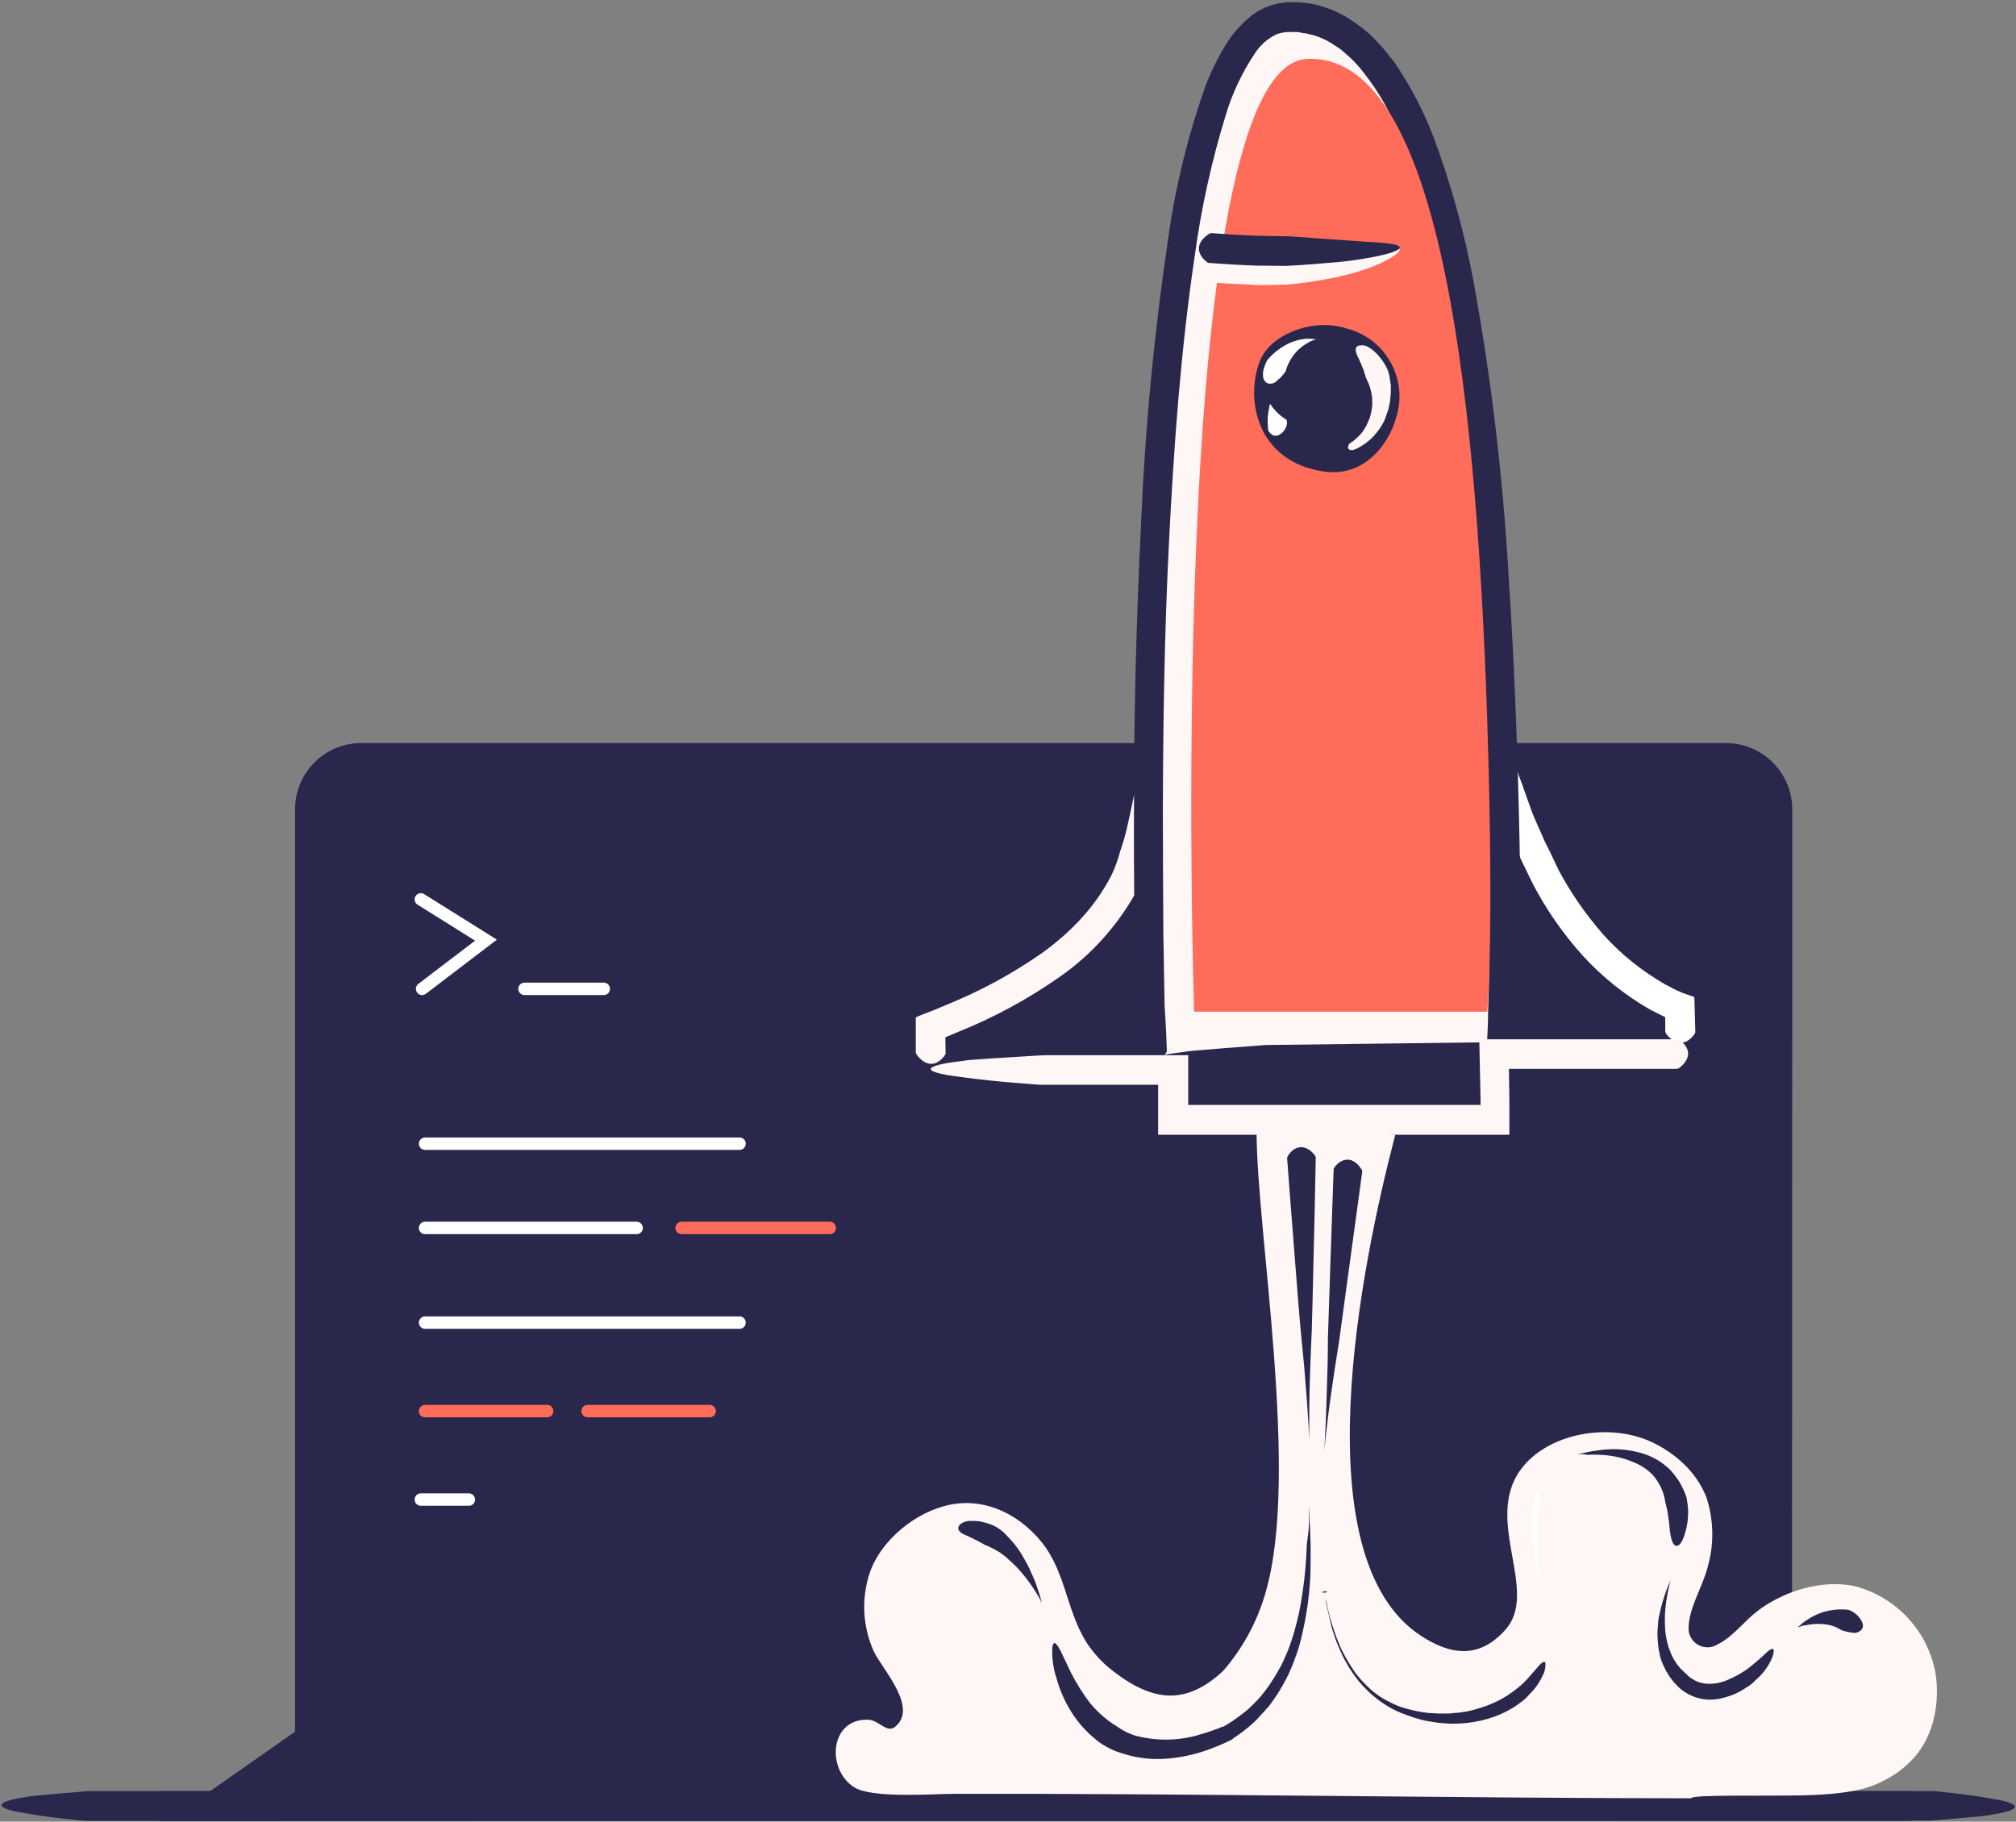 <svg width="811" height="733" viewBox="0 0 811 733" fill="none" xmlns="http://www.w3.org/2000/svg">
<rect x="0" y="0" width="811" height="733" fill="#808080" stroke="none"/>
<path d="M118.7 696.8L70.3 730.7H746.7L716.9 695.2L118.7 696.8Z" fill="#29274C"/>
<path d="M720.9 696.8H118.7V325.6C118.7 310.9 130.6 299 145.3 299H694.3C709 299 720.9 310.9 721 325.6L720.9 696.8Z" fill="#29274C"/>
<path d="M171 460.2H297.5" stroke="white" stroke-width="5" stroke-miterlimit="10" stroke-linecap="round"/>
<path d="M171 532.2H297.5" stroke="white" stroke-width="5" stroke-miterlimit="10" stroke-linecap="round"/>
<path d="M171 494.1H256.1" stroke="white" stroke-width="5" stroke-miterlimit="10" stroke-linecap="round"/>
<path d="M211 397.9H242.9" stroke="white" stroke-width="5" stroke-miterlimit="10" stroke-linecap="round"/>
<path d="M171 567.8H220.1" stroke="#FF6D5A" stroke-width="5" stroke-miterlimit="10" stroke-linecap="round"/>
<path d="M236.4 567.8H285.5" stroke="#FF6D5A" stroke-width="5" stroke-miterlimit="10" stroke-linecap="round"/>
<path d="M274.2 494.1H333.8" stroke="#FF6D5A" stroke-width="5" stroke-miterlimit="10" stroke-linecap="round"/>
<path d="M169.3 603.4H188.6" stroke="white" stroke-width="5" stroke-miterlimit="10" stroke-linecap="round"/>
<path d="M169.3 361.9L195.5 378.3L169.8 397.9" stroke="white" stroke-width="5" stroke-miterlimit="10" stroke-linecap="round"/>
<path d="M64.5 732.8C64.3 732.8 64.1 732.7 63.9 732.5C61.9 730.8 59.1 726.4 63.8 721.2C64 721 64.3 720.9 64.5 720.7H777.8C777.8 720.7 791.3 721.9 800.8 723.7C816.9 726.2 810.4 728.9 800.5 730.3C801.5 730.6 776.7 732.6 776.7 732.6L64.5 732.8Z" fill="#29274C"/>
<path d="M768.9 720.7C769.1 720.7 769.3 720.8 769.5 721C771.5 722.7 774.4 727.1 769.5 732.2C769.3 732.4 769 732.6 768.8 732.7H34.4C34.4 732.7 20.5 731.5 10.7 729.7C-5.9 727.1 0.7 724.5 11 723C9.9 722.8 35.6 720.7 35.6 720.7H768.9Z" fill="#29274C"/>
<path d="M380.4 423.8C380.4 424.1 380.4 424.2 380.1 424.6C378.4 427.1 374 431 368.9 424.6C368.7 424.3 368.6 424 368.4 423.6V410.2C368.1 409.1 369.2 409.1 369.9 408.7L372.2 407.8L376.3 406.2L380.8 404.3C394.4 398.8 407.3 391.8 419.3 383.4C425.1 379.2 430.5 374.5 435.3 369.2C440 364 444 358.3 447.2 352C448.6 349 449.8 345.8 450.6 342.6C451.7 339.4 452.7 336.2 453.4 332.9C454.8 327.1 456.2 319.5 457.7 313.2C460 302.4 462.1 299.5 463 300.7C463.9 301.9 464.1 307.6 464.3 314.2C464.3 313.5 464.3 321.5 464 330C463.8 334 463.4 338 462.8 341.9C462.3 345.3 461.7 347.4 461.7 347.4C460.7 350.8 459.5 354 458 357.2C450.4 371.5 439.6 383.8 426.4 393C413.7 401.9 400 409.4 385.5 415.2L380.3 417.4L380.4 423.8Z" fill="#FFF7F6"/>
<path d="M771.3 705.7C767.6 710.3 762.9 714 757.6 716.6C752.6 719.2 745.5 721.9 725.8 722.4C709.7 722.8 680.7 722 680.3 723.6C590.2 723.6 475.2 721.6 384.1 721.8C375.6 721.8 350.7 723.8 343.5 719.1C332.3 711.8 333.8 691.3 349.4 692C353.6 692.2 356.7 697.5 360 694.9C369.6 687.3 355.1 671.8 351.6 664.7C347.7 656.1 346.6 646.5 348.7 637.2C351.6 622.1 366.3 609.7 379.6 606.1C394.7 601.8 409.5 608.7 419 620.5C429.3 633.2 429 650 438.6 663.1C440.9 666.2 443.5 669 446.5 671.4C463.7 685.3 477.2 686.1 492 672.4C500 663.2 505.9 652.3 509.2 640.5C522.9 593.2 505.5 495.5 505.5 455.4C505.5 453.2 561.3 456.6 561.3 456.6C547.6 508.9 523.5 626.7 571.6 658.2C583.7 666.1 595 667.5 605.4 656C619.7 640.4 596.4 611.7 612 591C622 577.7 644.3 572.6 661.7 579.1C663.9 579.9 680.4 586.4 686.6 602.9C689.4 611.8 689.6 621.4 687 630.4C685 638.6 678.9 647.6 679.3 656.1C679.8 660.3 683.6 663.3 687.8 662.8C688.9 662.7 690 662.3 690.9 661.7C697.1 658.7 701.5 652.5 706.8 648.4C716.6 640.8 732.3 635.2 746.4 638.3C762.4 642.6 774.8 655.5 778.3 671.7C778.8 673.7 782.2 691.5 771.3 705.7Z" fill="#FFF7F6"/>
<path d="M517.8 466.2C517.7 465.9 517.8 465.6 518 465.4C519.3 462.7 523.9 458.7 528.9 464.8C529.1 465.1 529.2 465.4 529.3 465.7L528.9 485.7L528 524.2L527.7 535.3C527.7 535.3 526.8 553.6 526.7 566.4C526.7 577.3 526.7 580.6 526.7 579.4C526.7 578.2 526.4 572.5 525.9 566C525.9 565.1 525.3 558.4 524.7 550.4L523.1 533.8L522.3 524.3L519.3 486L517.8 466.2Z" fill="#29274C"/>
<path d="M536.5 470.6C536.5 470.3 536.6 470.1 536.8 469.8C538.4 467.3 543.4 463.8 547.7 470.5C547.9 470.8 548 471.2 548 471.5L545.3 491.3L540.1 529.4L538.6 540.4C538.6 540.4 535.6 558.5 534.1 571.3C532.8 582.1 532.6 585.4 532.7 584.2C532.8 583.1 533.1 577.5 533.4 570.8C533.4 569.9 533.7 563.1 533.9 555.2C534.2 547.2 534.2 538.5 534.2 538.5L534.5 529L535.8 490.6L536.5 470.6Z" fill="#29274C"/>
<path d="M418.9 644.1V644.3C418.9 645.1 419.6 646.1 418.7 644.3V644.1C418.7 644.1 417.6 642 415.9 639.4C413.8 636.2 411.5 633.2 408.8 630.4C407.4 629 406 627.7 404.5 626.4L402.4 624.8L400.4 623.6C399.4 623.1 398.4 622.6 397.4 622.1L396.3 621.7L395.6 621.3C395.2 621 394.6 620.8 394 620.4C393.3 620 392.5 619.6 391.8 619.3C391 618.8 390.2 618.6 389.4 618.1C386.6 617.1 385.3 616 385.5 614.7C385.7 613.4 387.4 612.3 389.7 612C389.7 612 390.2 612 391.3 612C392.6 612 394 612.1 395.2 612.4C396.5 612.7 397.8 613.1 399.1 613.6L400.7 614.4C400.7 614.4 401.2 614.7 402.1 615.3C403 615.9 404.1 616.9 405.2 618.1C406.6 619.5 407.8 620.9 409 622.5C410.3 624.2 411.4 626.1 412.4 627.9C413.5 629.8 414.4 631.7 415.2 633.6C416 635.4 416.7 637 417.2 638.7C417.9 640.5 418.4 642.3 418.9 644.1Z" fill="#29274C"/>
<path d="M526.6 610.7V610C526.6 607.4 526.4 603.5 526.8 609.8V610.8C527 614.2 527.1 617.4 527.2 620.8C527.3 624.1 527.2 627.5 527.2 630.8C527.2 635.7 526.7 640.5 526.1 645.4C525.4 650.3 524.5 655 523.3 659.8C522.7 662.2 522 664.6 521.1 666.9C520.3 669.3 519.3 671.6 518.3 673.8C516.1 678.3 513.5 682.6 510.4 686.6C508.7 688.4 507.1 690.4 505.3 692.2C503.5 693.9 501.6 695.6 499.5 697.1L496.4 699.3L495.6 699.9L494.9 700.3L494.5 700.5L492.8 701.3C490.5 702.3 488.2 703.3 485.9 704.1C481.1 705.8 476.1 707 471 707.5C465.7 708.1 460.4 707.8 455.2 706.6C453.2 706.1 451.2 705.5 449.2 704.8C448.2 704.4 447.2 704 446.3 703.5C445.4 703 444.5 702.5 443.6 702C442.6 701.4 441.7 700.7 440.9 700C438.7 698.2 436.7 696.3 434.8 694.1C430.1 688.5 426.8 682 424.9 674.9C423.7 671.3 423.2 667.4 423.3 663.6C423.3 661.5 424 660.8 424.6 661.3C426 662.2 428 667.3 430.8 673C433 677.3 435.6 681.5 438.5 685.3C440.7 688 443.2 690.3 445.9 692.4C446.8 693.1 447.7 693.7 448.7 694.3L449.8 695C450.9 695.8 452 696.4 453.2 697C453.8 697.3 454.4 697.5 455.1 697.8C455.8 698.1 456.4 698.3 457.1 698.5C465.8 700.7 475 700.5 483.5 697.7C485.7 697.1 487.9 696.3 490.1 695.5L491.7 694.8H492.1L492.8 694.4L495.7 692.6C497.6 691.3 499.5 689.9 501.2 688.5C503 687.1 504.6 685.3 506.2 683.7C509.3 680.2 511.9 676.4 514.2 672.3C515.4 670.3 516.4 668.2 517.3 666C518.3 663.8 519.1 661.6 519.8 659.4C521.2 654.9 522.4 650.3 523.2 645.7C524 641 524.7 636.2 525.1 631.4C525.4 628 525.6 624.8 525.7 621.5C526.2 617.8 526.7 614.1 526.6 610.7Z" fill="#29274C"/>
<path d="M723.6 654.7C723.1 654.7 722.6 655.3 723.6 654.5C724.4 653.7 725.2 653 726.1 652.4C728.1 651 730.2 649.8 732.5 649C734.9 648.1 737.5 647.7 740.1 647.6C741.3 647.6 742.5 647.6 743.7 647.8C744.4 648 745 648.4 745.7 648.8C746.9 649.6 747.9 650.6 748.6 651.8C749.9 653.8 749.5 655.2 748.6 656C747.7 656.8 746.6 657.2 745.4 657C743.9 656.8 742.4 656.5 740.9 656C740.2 655.6 739.4 655.2 738.7 654.8C736.9 654 735 653.6 733.1 653.5C731 653.3 728.9 653.5 726.8 653.9C724.8 654.1 723.8 654.7 723.6 654.7Z" fill="#29274C"/>
<path d="M670.6 639.3L670.9 638.5C671.4 637.3 672.1 635.8 672.2 635.3C671.9 636.3 671.6 637.4 671.4 638.5L671.2 639.4C670.5 642.6 670 645.9 669.8 649.2C669.7 650.8 669.7 652.5 669.8 654.1C669.8 655.7 670 657.3 670.3 658.9C670.5 660.2 670.8 661.4 671.2 662.7C671.4 663.3 671.6 663.9 671.9 664.5C672.1 665.1 672.3 665.7 672.6 666.2C672.9 667 673.4 667.7 673.8 668.4C674.2 669.1 674.7 669.8 675.2 670.4C675.7 671.1 676.3 671.7 676.9 672.2C677.5 672.8 678.1 673.4 678.7 673.9L679.2 674.4C679.6 674.8 680.1 675.2 680.7 675.5C682.4 676.7 684.3 677.3 686.4 677.5C689.2 677.7 692.1 677.2 694.7 676.1C697.6 674.9 700.4 673.4 702.9 671.6C705.7 669.4 708.4 667.2 710.9 664.7C712.4 663.4 713.3 663.2 713.5 663.9C713.9 665.4 711.8 671.3 706.2 676.1C705.1 677.3 703.8 678.3 702.4 679.1C698.9 681.5 695 683 690.8 683.7C686.2 684.4 681.6 683.4 677.7 680.8C676.4 680 675.3 679 674.3 677.9C673.9 677.5 673.6 677.1 673.2 676.7L671.6 674.6L670.2 672.3C669.8 671.5 669.4 670.7 669.1 670C668.4 668.5 667.9 667 667.6 665.4C667.6 664.7 667.2 664 667.2 663.2C667 661.8 666.9 660.3 666.8 658.9C666.7 657.2 666.8 655.4 667 653.7C667 652 667.4 650.3 667.8 648.6C668.4 645.7 669.4 642.5 670.6 639.3Z" fill="#29274C"/>
<path d="M635.9 585.1H635.6C634.5 585.1 633 585.6 635.6 584.9H636C636.7 584.7 637.4 584.5 638.2 584.4C640 584 641.8 583.7 643.7 583.5C649.3 582.7 655 583.2 660.4 584.7C663.4 585.6 666.3 587 668.9 588.9C670.1 589.8 671.3 590.8 672.3 591.9C673.2 592.9 674 594 674.8 595.1C676 596.8 676.9 598.6 677.7 600.5C678.3 601.9 678.5 602.7 678.5 602.7C678.8 604.3 679 606 679.1 607.7C679.2 610.8 678.8 613.8 677.9 616.8C676.6 621.4 675 622.5 673.9 621.9C672.8 621.3 672.2 619 671.8 616.3C671.8 616.6 671.6 613.4 671.1 610.3C670.9 608.3 670.4 606.3 669.9 604.3L669.6 602.7C669.3 601.3 668.8 599.9 668.2 598.6C667.3 596.7 666.2 595 664.8 593.4C663 591.6 660.9 590.1 658.6 589C653.9 586.8 648.9 585.6 643.8 585.4C642 585.3 640.2 585.3 638.5 585.4C636.8 585 636 585.1 635.9 585.1Z" fill="#29274C"/>
<path d="M623.1 652V652.4L623.4 653.4V653.8C623.4 653.8 624 653.8 624.2 653.8C622.7 654.5 623.8 653.8 623.1 652.4V652C622.2 648.8 621.4 645.6 620.6 642.4C619.4 637.3 618.3 632.1 617.5 626.8C617.2 625 617 623.1 616.7 621.3C616.7 621.3 616.4 619 616.3 615.9C616.3 614.4 616.3 612.5 616.3 610.8C616.4 609.1 616.6 607.3 616.8 605.6C617.7 600.1 619 598.7 619.4 599.4C619.7 601.6 619.7 603.9 619.2 606.1C619.2 605.8 618.8 609.5 618.5 613.8C618.3 618 618.5 622 618.5 622C618.5 623.6 618.5 625.1 618.5 626.8C618.8 632.1 619.5 637.3 620.6 642.5C621.4 645.6 622.2 648.8 623.1 652Z" fill="white"/>
<path d="M533.4 644.6V643.8L533.1 641.8V641C533.1 640.8 531.8 640.8 531.6 640.7C532.1 640.5 532.6 640.4 533.1 640.3H533.9C534.1 640.3 533.7 640.5 533.5 640.6C533.3 640.7 533 641 533.1 641.1V641.7L533.4 643.6L533.6 644.5C534.2 647.8 535 651 536 654.1C536.5 655.7 537.1 657.2 537.6 658.8C538.2 660.4 538.9 661.8 539.5 663.4C540.4 665.2 541.3 666.9 542.3 668.6C543.3 670.3 544.4 671.9 545.5 673.5C546.7 675 548 676.5 549.3 677.8C550.7 679.2 552.1 680.5 553.6 681.6C555.1 682.7 556.8 683.8 558.5 684.6C560.2 685.5 561.9 686.3 563.7 686.9C567.4 688.1 571.1 688.9 574.9 689.3C576.7 689.3 578.5 689.6 580.3 689.5C581.2 689.5 582.1 689.5 583 689.5L585.6 689.2H586.4L588.5 688.9C589.6 688.8 590.7 688.6 591.7 688.3C593 688 594.3 687.6 595.6 687.2C598.6 686.3 601.6 685 604.3 683.5C607.1 681.9 609.7 680 612.1 677.9C613.7 676.4 615.1 674.9 616.5 673.2C617.7 671.9 618.5 670.9 619.2 670.1C620.6 668.6 621.4 668.4 621.7 669.1C621.8 670.8 621.5 672.5 620.7 674C619.4 676.9 617.6 679.5 615.3 681.7C614.3 682.9 613.2 684 611.9 684.9C608.8 687.3 605.3 689.2 601.6 690.6C597.8 692 593.9 692.9 589.9 693.3C588.1 693.5 586.3 693.6 584.4 693.6C582.8 693.6 581 693.4 579.5 693.3C578 693.2 576.1 692.8 574.6 692.6C573.1 692.4 570.6 691.7 568.7 691.1C566.8 690.4 564.9 689.8 563 689C559.3 687.4 555.8 685.2 552.7 682.6C551.1 681.3 549.7 679.9 548.3 678.4C545.6 675.5 543.3 672.2 541.4 668.7C540.4 667 539.6 665.2 538.8 663.4C538.2 661.9 537.5 660.4 537 658.8C536.5 657.2 535.9 655.7 535.5 654C534.9 651.2 534.1 647.8 533.4 644.6Z" fill="#29274C"/>
<path d="M682 415.2C682 415.5 681.9 415.8 681.7 416C680 418.6 675.6 422.5 670.4 416.2C670.2 415.9 670.1 415.6 669.9 415.2V409.3L668.7 408.7C667.1 407.9 665.5 407.1 663.9 406.3C653.6 400.4 644.4 393 636.4 384.2C628.6 375.5 622 365.9 616.6 355.6L611.6 345.3L611.3 344.5L610.6 342.3C610.1 340.4 609.3 337.7 608.4 334.6C607.5 331.2 606.8 327.8 606.2 324.3C605.5 320.9 605 317.5 604.7 314C602.9 291.9 607.3 300.3 611.3 312.9C611.8 314.2 612.4 315.6 612.8 317L616.5 327.3C618 331 619.8 334.7 620.9 337.4C621.6 339 622.3 340.5 623.1 341.9L627 350.1C632 359.5 638.1 368.2 645.1 376.2C652.1 384 660.4 390.6 669.5 395.9C670.8 396.6 672.2 397.3 673.5 398L674.5 398.5L676.8 399.5L681.6 401.2L682 415.2Z" fill="white"/>
<path d="M463.6 427.1C463.6 427.1 448.5 9.6 517.8 6.7C578.9 4.2 598.5 139 604 294.7C607.4 388.9 604 425.2 604 425.2L463.7 427L463.6 427.1Z" fill="#FFF7F6"/>
<path d="M469.4 422.8C469.4 423.1 469.3 423.3 469.1 423.6C467.5 426.3 463.2 430.3 457.9 424.1C457.7 423.8 457.5 423.5 457.4 423.2C457.4 422.8 457.2 415.5 456.9 404.8C456.6 394.1 456.6 383.7 456.4 372.6C456.2 356 456.1 339 456.2 321.5C456.2 286.4 457.1 249.4 459 211.4C460.6 172.2 464.4 133 470.2 94.2C473.1 73.9 478.1 54 484.9 34.7C486.8 29.7 489.1 24.8 491.8 20.2C494.6 15.1 498.3 10.6 502.7 6.9C503.9 5.9 505.2 5 506.6 4.2L508.8 3.1C509.6 2.8 510.4 2.5 511.2 2.2C512.8 1.7 514.5 1.3 516.2 1.1L517.5 0.9H518.6H520.8C523.7 0.9 526.7 1.3 529.5 1.9C530.9 2.2 532.3 2.8 533.7 3.2C535.1 3.6 536.4 4.2 537.7 4.8L541.6 6.8C542.8 7.6 544 8.4 545.2 9.2C547.5 10.8 549.7 12.6 551.8 14.5C553.7 16.5 555.7 18.5 557.4 20.6C559.1 22.7 560.8 24.8 562.3 27.1C568.1 35.9 572.9 45.3 576.7 55.2C583.8 74.3 589.2 93.9 592.9 113.9C599.9 152.4 604.5 191.3 606.8 230.3C609.3 268.1 610.6 304.6 611.3 339.3C611.6 356.5 611.7 373.7 611.3 389.8C611.3 398 611.1 406 610.6 413.9L610.3 419.8L609.9 425.3L609.4 431C606 431.4 601.8 431.3 598.3 431.4H592.6L507.7 432.5C507.7 432.5 489.4 431.5 476.6 429.8C454.8 427.5 463.5 424.7 476.9 423.2C475.5 423 509.1 420.5 509.1 420.5L598.2 419.4C598.4 416.3 598.5 413.2 598.6 410.1C598.6 406.3 598.8 402.5 598.9 398.7C599.1 391 599.2 383.2 599.2 375.2C599.2 359.2 599 342.7 598.7 325.7C597.8 291.7 596.4 255.8 593.6 218.8C591.1 180.9 586.1 143.1 578.6 105.9C574.8 87 569 68.5 561.4 50.7C557.7 42.1 552.7 34.1 546.7 26.9C545.2 25.2 543.7 23.6 541.9 22.1L539.4 19.9L536.7 18.1C534.9 16.9 533.1 15.9 531.1 15.1C529.1 14.3 527.1 13.8 525.1 13.4C524.1 13.4 523 13 522 12.9H518.9C518.4 12.9 517.9 12.9 517.4 12.9L516.2 13.1C515.4 13.2 514.6 13.4 513.8 13.7C510.2 15.3 507.2 17.9 505 21.2C499.8 28.9 495.8 37.3 493.1 46.3C487.4 64.8 483.2 83.9 480.6 103.1C474.9 141.6 472.2 180.2 470.3 217.5C468.4 254.8 467.9 291.1 467.8 325.5C467.8 342.7 467.9 359.5 468 375.8C468.2 385.8 468.3 395.4 468.5 404.7C469.2 415.2 469.4 422.4 469.4 422.8Z" fill="#29274C"/>
<path d="M480.4 408.1C480.4 408.1 467.7 26.4 525.8 23.7C577.2 21.3 593.6 146.2 598.3 290.3C601.1 377.4 598.3 407.1 598.3 407.1H480.4V408.1Z" fill="#FF6D5A"/>
<path d="M538.7 131.4C527.2 128.8 511.2 134.5 506.9 145.1C500.8 160.3 505.3 186 533 189.8C548.4 191.8 558.4 179.5 561.6 168.2C566.4 153.4 558.3 137.5 543.5 132.7C542.9 132.5 542.3 132.3 541.7 132.2C541.1 131.9 539.8 131.6 538.7 131.4Z" fill="#29274C"/>
<path d="M486.3 113.6C486 113.6 485.8 113.5 485.5 113.3C482.9 111.4 479.6 106.7 486.2 102.1C486.5 101.9 486.8 101.8 487.2 101.7C493.7 102.2 500.2 102.5 506.7 102.6H508.7C512.1 102.6 515.9 102.6 519.5 102.4C519.5 102.4 523.9 102.4 529.8 102.4C535.7 102.4 543.5 101.9 549.6 101.2C554.9 100.5 558.4 100 560.5 99.9C562.6 99.8 563.3 100.2 563 100.9C562.3 102.3 557.4 105.4 550.8 107.8C545.7 109.6 540.5 111.1 535.2 112C529.6 113.1 523.9 114 518.2 114.5C514.8 114.5 511.7 114.7 508.4 114.7H506.3C499.8 114.4 493.1 114.1 486.3 113.6Z" fill="#FFF7F6"/>
<path d="M544.2 181.1H543.9C542.9 181.1 541.6 180.8 542.7 178.7C542.7 178.7 542.7 178.5 542.9 178.5L544.2 177.6C545.2 176.8 546.1 176 546.9 175.2L548.4 173.4L549.7 171.2C550.1 170.4 550.4 169.5 550.8 168.7C551.2 167.9 551.3 166.9 551.6 166C551.8 165.1 551.9 164.2 552 163.2C552.1 162.3 552 161.4 552 160.6C552 159.7 551.8 158.9 551.7 158.2L551.2 156.1C550.9 155.1 550.5 154.1 550 153.1L549.5 152L549.3 151.3C549.1 150.7 548.9 150.1 548.7 149.5C548.7 148.7 548 148 547.8 147.1C547.5 146.2 547 145.4 546.7 144.5C545.2 141.8 545 140.1 546 139.3C547.7 138.6 549.7 138.9 551.1 140.1C551.1 140.1 551.6 140.3 552.4 141C553.4 141.9 554.4 142.8 555.2 143.9C556.1 145 556.8 146.1 557.5 147.3C557.8 147.8 558 148.4 558.3 149L558.8 150.7C559.1 152.2 559.3 153.7 559.5 155.1V158L559.2 161.4L558.5 164.8C558.1 165.9 557.7 167.1 557.3 168.2C556.9 169.4 556.3 170.4 555.7 171.4C555.1 172.4 554.4 173.4 553.7 174.2C553 175.1 552.3 175.8 551.5 176.6L549.3 178.4C548.1 179.2 546.9 180 545.6 180.6L544.2 181.1Z" fill="#FFF7F6"/>
<path d="M510.9 162.7C511.1 162.5 510.9 162.2 511.1 162.7C511.1 162.7 511.5 163.3 512 164C512.7 164.9 513.4 165.6 514.2 166.4C515.3 167.4 516.4 168.2 517.6 169C517.8 169.9 517.8 170.8 517.4 171.7C517 172.9 516.2 173.9 515.2 174.6C514.4 175.2 513.4 175.5 512.5 175.3C512.5 175.3 511.7 175 511.2 174.5C510.8 174.2 510.5 173.7 510.2 173.3C510 171.5 509.9 169.7 510 167.9C510.1 166.7 510.2 165.6 510.5 164.5C510.5 163.8 510.7 163.3 510.9 162.7Z" fill="white"/>
<path d="M528.9 136.5C529.4 136.5 530 136.5 528.9 136.7L528 137C527.5 137.2 526.8 137.5 526 138C524.2 139 522.5 140.4 521.1 142C519.8 143.5 518.8 145.2 518 147C517.7 147.8 517.4 148.6 517.2 149.4L516.3 150.6C515.6 151.5 514.9 152.2 514 152.9C513.1 154.1 511.6 154.6 510.1 154.3C508.9 153.8 508.1 152.6 508.1 151.3C508 150.2 508.1 149.1 508.5 148.1C508.7 147.3 509 146.6 509.3 145.9L509.8 144.9C510.6 144 511.4 143.1 512.3 142.3C514.2 140.6 516.3 139.2 518.6 138.1C520.8 137.1 523.1 136.5 525.5 136.3C526.7 136.3 527.8 136.3 528.9 136.5Z" fill="white"/>
<path d="M674.7 418.1C675 418.1 675.3 418.2 675.5 418.4C678.1 420.1 682 424.5 675.7 429.6C675.4 429.8 675.1 430 674.7 430.1H607L607.2 442.5V449.6V454.1V456.4C607.2 456.6 607 456.6 606.8 456.6H466.1H465.9V452.4V444.1V436.5H418.5C418.5 436.5 400.2 435.3 387.6 433.5C365.9 430.9 374.6 428.3 388 426.8C386.9 426.6 407.6 425.3 416.4 424.8L420.3 424.6H478C478 427.5 478 430.6 478 433.6V443.9V444.6H595.6V442.6L595.1 418.9C594.7 417.8 596 418.3 596.6 418.2H674.9L674.7 418.1Z" fill="#FFF7F6"/>
<path d="M486.3 105.8C486 105.8 485.7 105.7 485.5 105.4C482.9 103.5 479.5 98.8 486.2 94.2C486.5 94 486.8 93.9 487.2 93.8C493.8 94.3 500.3 94.7 506.8 94.9H507.9L518.8 95.1L549.7 97.3C560.5 97.8 564 98.7 562.9 100C561.9 101.3 556.4 102.8 549.7 103.9C544.5 104.8 539.3 105.5 534 105.8C525.7 106.6 517.2 107 517.2 107L507.3 106.9H506.2C499.7 106.7 493 106.3 486.3 105.8Z" fill="#29274C"/>
</svg>
